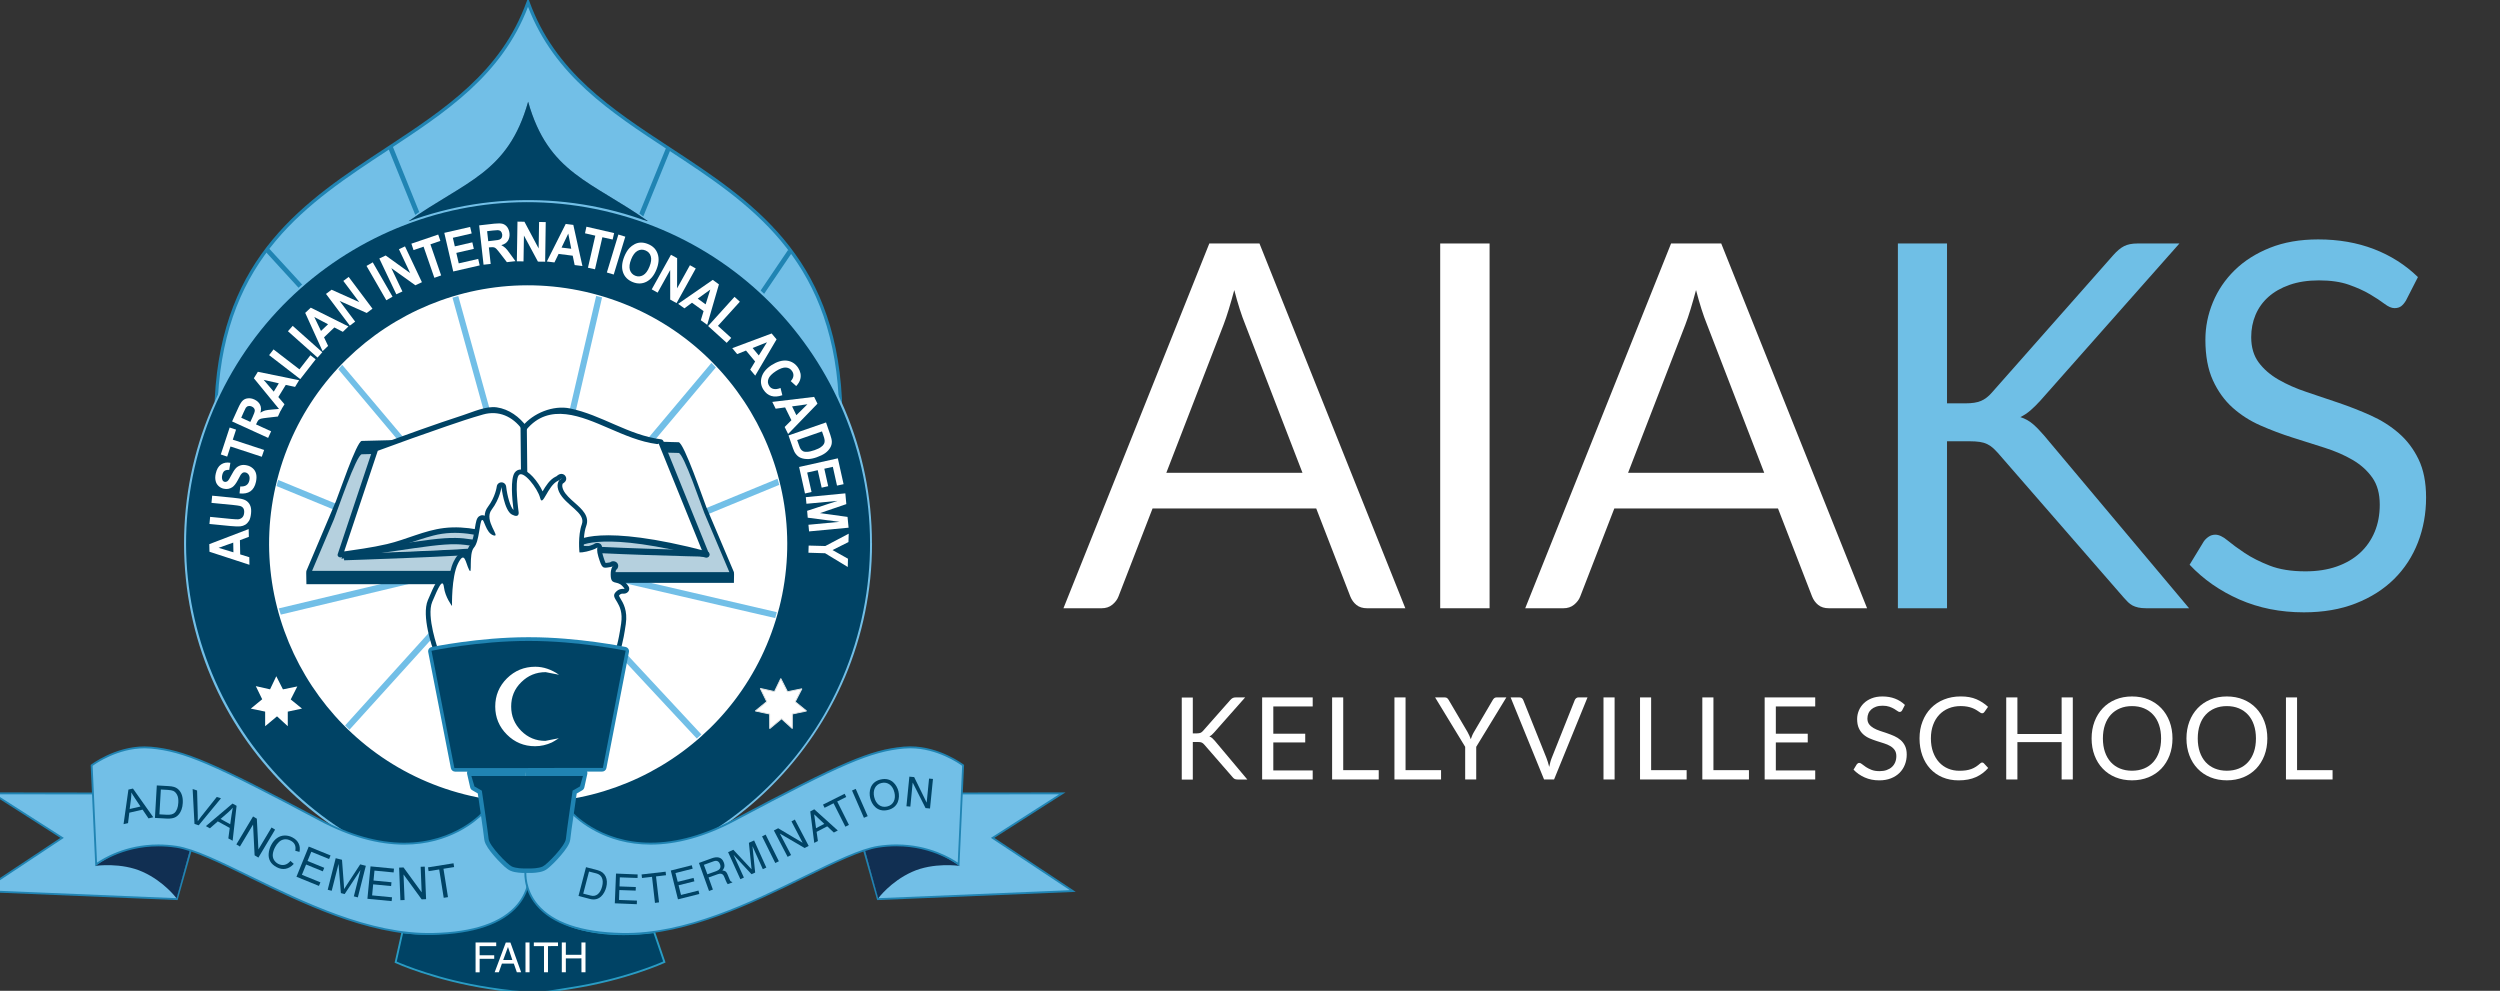 <?xml version="1.0" encoding="UTF-8"?><svg id="Layer_1" xmlns="http://www.w3.org/2000/svg" viewBox="0 0 785.69 311.39"><rect x="0" y="0" width="785.69" height="311.39" fill="#333333" stroke="none"/><defs><style>.cls-1,.cls-2{fill:#fff;}.cls-1,.cls-3,.cls-4,.cls-5{fill-rule:evenodd;}.cls-6{fill:#299cc4;}.cls-7{fill:#b5d0de;}.cls-8{fill:#6fbfe6;}.cls-9{fill:#5d86aa;}.cls-10{fill:#e0e3e4;}.cls-3,.cls-11{fill:#004365;}.cls-12,.cls-5{fill:#72bfe7;}.cls-4{fill:#112f52;}.cls-13{fill:#2084b3;}</style></defs><path class="cls-12" d="M166.03,126.07l98.06-.85C260.07,47.74,185,53.3,165.94.73c-18.98,52.59-94.05,47.1-97.96,124.6l98.05.74Z"/><path class="cls-13" d="M166.03,126.56h0l-98.57-.3.03-.96c2.28-45.01,28.41-62.18,53.69-78.79,18.69-12.28,36.34-23.89,44.31-45.95l.46-1.29.47,1.29c8,22.06,25.67,33.65,44.38,45.91,25.3,16.58,51.46,33.73,53.79,78.72l.03,2.13-.52-1.61-98.06.85ZM68.5,124.84l97.53.73,97.53-.85c-2.48-44.1-28.32-61.04-53.32-77.42-18.5-12.13-35.99-23.59-44.3-45.15-8.28,21.57-25.75,33.05-44.23,45.2-24.97,16.41-50.79,33.38-53.21,77.5Z"/><path class="cls-9" d="M161.62,63.21l42.02,6.3c-17.84-12.64-31.32-15-37.66-37.55-6.32,22.55-19.79,24.93-37.62,37.59l41.99-6.34"/><path class="cls-11" d="M161.62,63.21l42.02,6.3c-17.84-12.64-31.32-15-37.66-37.55-6.32,22.55-19.79,24.93-37.62,37.59l41.99-6.34"/><polygon class="cls-13" points="94.22 90.87 83.29 78.91 84.39 77.91 95.36 89.86 94.22 90.87"/><polygon class="cls-13" points="130.5 67.52 122.11 46.82 123.4 45.95 131.75 66.62 130.5 67.52"/><rect class="cls-13" x="235.56" y="84.99" width="16.33" height="1.49" transform="translate(36.19 239.63) rotate(-55.94)"/><polygon class="cls-13" points="202.17 68.02 200.93 67.09 209.57 45.89 210.84 46.73 202.17 68.02"/><path class="cls-12" d="M165.11,62.89c-59.34.46-107.3,48.63-107.27,107.98.05,59.58,48.47,107.86,108.17,107.83,59.71-.02,108.08-48.37,108.05-107.95h-2.77c0,29.02-11.76,55.33-30.81,74.35-19.05,19.04-45.38,30.82-74.48,30.84-29.09.02-55.41-11.73-74.52-30.74-19.06-19.01-30.86-45.3-30.87-74.32-.04-29.04,11.75-55.34,30.78-74.38,19.07-19.04,45.38-30.82,74.47-30.84,29.1,0,55.44,11.74,74.52,30.75,19.06,19.02,30.87,45.3,30.89,74.34h2.77c-.04-59.32-47.99-107.4-107.29-107.86h-1.67Z"/><path class="cls-11" d="M270.11,197.29c-14.6,57.39-73.07,92.06-130.59,77.42-57.51-14.62-92.31-73.01-77.71-130.4,14.6-57.39,73.06-92.06,130.57-77.42,57.53,14.62,92.32,73.01,77.73,130.4"/><path class="cls-2" d="M244.89,190.99c-11.06,43.48-55.35,69.75-98.93,58.66-43.57-11.08-69.93-55.31-58.87-98.79,11.06-43.48,55.35-69.74,98.92-58.66,43.58,11.08,69.94,55.32,58.89,98.79"/><polygon class="cls-12" points="167.77 185.96 142.2 93.55 144.03 93.05 167.6 177.93 187.37 92.99 189.22 93.47 167.77 185.96"/><polygon class="cls-12" points="163.07 186.06 223.59 114.04 224.97 115.48 169.79 181.15 244.35 150.46 244.91 152.38 163.07 186.06"/><polygon class="cls-12" points="219 232.12 164.83 173.97 244.13 192.39 243.62 194.25 170.7 177.36 220.43 230.82 219 232.12"/><polygon class="cls-12" points="109.83 229.34 108.46 227.99 154.23 177.37 88.25 193.16 87.61 191.2 159.97 173.96 109.83 229.34"/><polygon class="cls-12" points="167.78 186.06 86.89 152.75 87.4 150.82 161.06 181.15 106.32 116.04 107.54 114.65 167.78 186.06"/><path class="cls-11" d="M165.5,273.25s.26,2.55-.37,4.48c-.48,1.52-1.32,4.12-4.64,7.26-6.68,6.32-20.12,9.8-34.03,7.95l-2.12,9.44s11.84,5.49,29.42,8.18c6.06.93,9.18,1.26,13.86,1.26s5.73-.34,11.77-1.28c17.53-2.72,29.39-8.2,29.39-8.2l-3.2-9.39c-13.91,1.86-27.3-.23-33.99-6.55-3.3-3.14-3.99-6.31-4.46-7.83-.62-1.92-.36-4.49-.36-4.49l-1.27-.82Z"/><path class="cls-6" d="M167.63,312.12c-4.91,0-8.12-.37-13.9-1.26-17.42-2.67-29.38-8.15-29.5-8.21l-.22-.1,2.23-9.94.27.04c2.46.33,4.95.49,7.43.49,10.8,0,20.9-3.21,26.35-8.37,3.3-3.12,4.09-5.63,4.57-7.14.59-1.84.35-4.33.35-4.36l-.06-.61,1.94,1.26-.02.18s-.24,2.53.35,4.37c.05.15.09.31.15.48.49,1.66,1.31,4.44,4.24,7.23,4.86,4.59,13.45,7.12,24.2,7.12,3.1,0,6.31-.22,9.55-.65l.24-.03.08.23,3.29,9.64-.24.11c-.12.06-12.1,5.54-29.47,8.23-1.07.17-1.98.31-2.78.44-3.76.61-5.17.84-9.03.84ZM124.69,302.21c1.69.75,13.08,5.6,29.13,8.06,5.75.88,8.95,1.25,13.81,1.25,3.81,0,5.21-.22,8.93-.83.81-.13,1.72-.28,2.79-.45,15.93-2.47,27.29-7.28,29.07-8.07l-3.04-8.9c-3.17.41-6.33.62-9.38.62-10.9,0-19.64-2.59-24.61-7.28-3.04-2.9-3.93-5.88-4.4-7.49-.05-.17-.1-.33-.14-.47-.54-1.68-.44-3.79-.39-4.43l-.63-.4c.04.89.04,2.59-.42,4-.46,1.45-1.31,4.16-4.72,7.39-5.56,5.26-15.81,8.53-26.76,8.53-2.41,0-4.84-.15-7.24-.46"/><polyline class="cls-2" points="166.32 139.47 213.35 140.68 230.66 181.51 183.42 181.51"/><polyline class="cls-2" points="160.64 139.47 113.61 140.68 96.29 181.51 143.53 181.51"/><polyline class="cls-7" points="135.77 141.37 113.61 140.68 97.03 180.91 230.15 181.51 213.88 140.68 204.82 140.68"/><path class="cls-11" d="M166.32,141.15c15.65.4,31.3.8,46.95,1.2,1.58.04,7.36,17.18,8.08,18.88,3.1,7.32,6.2,14.63,9.3,21.95v-3.37h-47.24s-.03,3.37,0,3.37h47.24c-.05,0,.13-3.06,0-3.37-2.89-6.8-5.77-13.61-8.66-20.41-.78-1.86-7.04-20.37-8.73-20.42-15.66-.4-31.31-.81-46.95-1.21,0,0-.06,3.36,0,3.36"/><path class="cls-11" d="M160.64,137.37c-15.65.4-31.3.8-46.95,1.2-1.57.04-7.36,17.18-8.09,18.88-3.1,7.32-6.2,14.64-9.3,21.95-.16.38.06,4.2,0,4.2h47.24s.03-4.2,0-4.2h-47.24v4.2c2.89-6.81,5.77-13.61,8.66-20.41.79-1.86,7.04-20.38,8.74-20.42,15.65-.4,31.3-.8,46.95-1.2.07,0,0-4.2,0-4.2"/><path class="cls-2" d="M111.64,173.97s34.91-.79,43.82-1.83"/><path class="cls-11" d="M108.14,176.08l-.06-1.98c.38-.01,37.75-1.21,46.52-2.23l.23,1.97c-8.85,1.03-45.15,2.19-46.69,2.25Z"/><path class="cls-2" d="M222,173.97s-34.91-.79-43.81-1.83"/><path class="cls-11" d="M221.98,174.96c-1.43-.03-35.06-.81-43.9-1.84l.23-1.97c8.75,1.02,43.37,1.82,43.72,1.83l-.05,1.98Z"/><path class="cls-11" d="M163.67,175.79l-1.33-.48c-.11-.04-11.68-4.2-19.12-4.27-4.36-.04-9.53.71-19.8,2.23-3.98.59-8.71,1.29-14.42,2.09l-1.72.24,12.16-29.38,1.83.76-10.83,26.18c4.94-.7,9.12-1.32,12.69-1.84,10.37-1.53,15.51-2.33,20.11-2.25,6.32.05,15.12,2.8,18.45,3.92v-22.39h1.98v25.2Z"/><path class="cls-2" d="M190.72,169.41c6.17-.06,31.3,4.86,31.3,4.86l-14.32-35.36c-11.23-1.17-24-10.27-31.37-9.94-7.38.33-11.52,5.56-11.52,5.56,0,0-4.83-6.77-11.03-5.57-6.2,1.2-35.7,12.09-35.7,12.09l-11.11,33.32s5.15-.78,13.89-2.33c8.74-1.55,17.1-7.7,29.5-4.7,12.39,3,14.14,4.28,14.14,4.28"/><path class="cls-11" d="M221.79,175.07c.56.11,1.3-.39,1.04-1.03-4.78-11.78-9.55-23.57-14.32-35.36-.16-.39-.4-.56-.81-.62-10.19-1.3-18.67-7.69-28.6-9.71-5.25-1.07-11.51,1.46-14.89,5.58l1.32.17c-2.27-3.09-5.56-5.52-9.41-6.08-3.38-.48-7.45,1.44-10.58,2.45-9,2.92-17.89,6.16-26.77,9.43-1.41.51-1.53.99-2,2.4-1.21,3.62-2.42,7.24-3.63,10.86l-7,20.98c-.22.67.45,1.12,1.03,1.03,4.11-.62,8.2-1.33,12.3-2.05,5.75-1,11.06-3.33,16.69-4.8,7.45-1.94,14.43-.22,21.64,1.81,1.96.55,4.54,1.01,6.25,2.18.89.62,1.73-.84.84-1.45-1.37-.94-3.34-1.35-4.89-1.84-6.68-2.08-13.44-3.92-20.48-3.07-6.19.75-11.85,3.63-17.87,5.04-4.88,1.15-9.97,1.78-14.93,2.53.34.34.69.69,1.03,1.04,1.9-5.68,3.79-11.37,5.69-17.05,1.28-3.83,2.56-7.66,3.84-11.5.4-1.2.8-2.42,1.21-3.62.1-.31.2-.62.3-.92.21-.64-.94.52-.27.28,7.23-2.67,14.48-5.27,21.76-7.77,3.83-1.32,7.67-2.62,11.57-3.72,4.88-1.37,9.26.63,12.22,4.66.29.4.95.63,1.32.17,7.19-8.76,17.49-4.14,25.93-.51,4.84,2.09,9.89,4.31,15.16,4.98.69.08.31-.69.81.55.37.92.75,1.84,1.12,2.76,4.27,10.53,8.53,21.06,12.8,31.58.34-.34.69-.69,1.03-1.04"/><path class="cls-11" d="M222.02,175.26c-.08,0-.17,0-.25-.03-32.7-8.57-39.55-3.61-39.61-3.56-.41.36-1.04.32-1.4-.09-.36-.41-.32-1.04.09-1.4.28-.24,7.18-5.85,41.42,3.13.53.14.85.68.71,1.21-.12.45-.52.74-.96.74Z"/><line class="cls-2" x1="164.56" y1="133.3" x2="164.82" y2="159.9"/><rect class="cls-11" x="163.7" y="133.3" width="1.98" height="26.61" transform="translate(-1.44 1.64) rotate(-.57)"/><path class="cls-11" d="M137.72,205.71c-.61,0-1.18-.38-1.4-.98-.41-1.13-3.94-11.19-1.85-16.12,2.17-5.11,2.93-6.72,4.51-6.72.95,0,1.58.6,1.88,1.8.27-2.57.78-5.32,1.73-7.23.71-1.41,1.55-2.71,2.89-2.71.48,0,.86.15,1.18.39.18-1.24.52-2.28,1.18-3.02.72-.81,1.13-3.37,1.4-5.06.33-2.04.51-3.17,1.28-3.77.26-.2.71-.37,1.05-.37.29,0,.54.06.76.17.04-.95.32-1.91,1-2.79,2.36-3.1,2.79-6.37,2.79-6.41.09-.74.73-1.3,1.48-1.3h0c.75,0,1.38.57,1.47,1.32.33,2.92,1.33,6.49,2.31,7.36-.44-3.48-1.01-9.74.37-11.72.46-.65,1.14-1,1.92-1,2.41,0,5.46,3.88,6.86,6.87.96-1.65,2.26-3.76,4.15-4.64.09-.04.17-.08.25-.12.35-.34.88-.73,1.51-.73.68,0,1.3.47,1.46,1.13.26,1.01-.5,1.61-1.05,1.94-.25.45-.19,1.15.19,1.99.68,1.46,2.15,2.76,3.58,4.02,2.23,1.97,4.76,4.2,3.62,7.28-.79,2.17-.83,5.03-.76,6.72.53-.1,1.24-.28,2.16-.58.76-.24,1.04-.44,1.15-.52.61-.43,1.62-.36,2.1.22.28.34.39.89.3,1.33-.11.57.09,1.45.29,2.09.18.6.59,1.94.86,2.39.27-.01.55-.07.89-.12l.25-.04c.11-.02.19-.03.26-.05.93-.73,2.31-.23,2.52.83.05.25.12,1.02-.67,1.58-.08.2-.19.63-.19,1.41,0,.86.13,1.09.13,1.1-.02-.05.2,0,.36.04.71.16,1.78.4,2.79,1.5.79.88,1.35,1.51.93,2.47-.24.54-.91.92-1.5.92h-.43c-.3-.01-.67.05-1.12.54-.06.17.21.62.41.95.87,1.42,2.32,3.78,1.7,8.06-.93,6.51-1.71,8.24-1.92,8.61-.33.58-1,.85-1.65.7-.11-.03-10.84-2.68-27.13-2.68s-27.77,2.87-27.89,2.9c-.13.03-.25.05-.37.05ZM138.5,186.79c-.45.99-.93,2.12-1.29,2.97-1.21,2.87.4,9.29,1.49,12.7,3.5-.78,13.51-2.68,27.16-2.68s23.26,1.75,26.65,2.47c.28-1.03.73-3,1.23-6.54.46-3.22-.51-4.81-1.29-6.08-.67-1.09-1.68-2.75-.07-4.51.2-.22.41-.42.63-.59-1.55-.41-2.57-1.3-2.57-3.98,0-.22,0-.43.02-.63-.07,0-.13,0-.19,0-2.25,0-2.83-1.89-3.63-4.51-.12-.4-.21-.77-.28-1.09-3.03.98-4.5.75-4.5.75-.63-.13-1.16-.67-1.23-1.3-.03-.23-.6-5.59.83-9.52.39-1.06-.6-2.09-2.8-4.02-1.58-1.39-3.37-2.97-4.31-5.02-.12-.28-.23-.54-.31-.8-.4.59-.76,1.22-1.08,1.77-.87,1.5-1.5,2.59-2.71,2.59-.67,0-1.55-.33-1.93-1.92-.53-2.09-3.01-5.3-4.27-6.15-.33,1.54-.17,5.84.42,10,.04.24.18,1.3-.51,2.12-.77.92-2.07,1.06-3.74.2-1.39-.73-2.33-2.51-2.95-4.4-.42.8-.93,1.63-1.56,2.45-.9,1.18-.14,2.98.8,4.87.59,1.19,1.06,2.13.48,3.06-.44.71-1.22.99-2.31.66-1.22-.38-2.05-1.26-2.64-2.23-.36,2.13-.83,4.36-1.97,5.63-.58.64-.6,3.4-.61,4.57-.02,1.63-.03,3.31-1.69,3.31-1.04,0-1.5-.92-1.67-1.27-.32-.64-.56-1.34-.77-1.96,0-.01,0-.03-.01-.04,0,.02-.02.04-.03.07-1.59,3.2-1.77,10.24-1.71,12.68.02.64-.38,1.23-.99,1.44-.61.22-1.29.02-1.68-.5-.08-.1-1.57-2.06-2.38-4.61Z"/><polyline class="cls-5" points="29.13 249.38 -2.37 249.34 19.52 263.33 -5.67 280.04 55.6 282.58 59.96 267.21"/><path class="cls-13" d="M55.82,282.89l4.47-15.78-.14-.12c-.07-.06-7.14-6.1-14.94-4.61l.11.58c6.92-1.34,13.27,3.52,14.3,4.35l-4.24,14.96-60.11-2.5,24.8-16.45-21.41-13.69,30.48.04v-.6l-32.52-.04,22.36,14.3-25.57,16.96.92.04,61.5,2.55Z"/><path class="cls-4" d="M30.02,272.12s8.12-1.18,14.88,1.91c6.76,3.06,10.59,8.3,10.59,8.3l4.2-15.17s-6.55-2.14-13.85-1.51c-8.04.7-15.44,6.09-15.44,6.09"/><path class="cls-12" d="M28.81,240.54l1.42,31.12s9.79-7.85,25.16-5.55c15.38,2.33,49.46,28.07,80.64,27.39,33.28-.72,30.28-20.2,30.28-20.2,0,0-.44-.14-2.76-.14-3.03,0-4.24-2-8.42-6.63-2.12-2.34-3.04-11.4-3.04-11.4,0,0-17.48,20.71-51.49,2.58-34.03-18.08-42.88-21.8-53.15-22.74-.68-.06-1.35-.09-2.02-.09-9.3,0-16.62,5.67-16.62,5.67"/><path class="cls-13" d="M78.39,275.8c-9.39-4.59-17.5-8.55-23.05-9.39-1.86-.28-3.74-.42-5.58-.42-11.84,0-19.28,5.84-19.35,5.9l-.46.37-1.45-31.7v-.16s.11-.09.11-.09c.07-.06,7.51-5.73,16.81-5.73.65,0,1.33.03,2.04.09,10.46.96,19.42,4.79,53.26,22.77,9.22,4.91,18.07,7.41,26.3,7.41,16.25,0,24.74-9.81,24.82-9.91l.45-.53.07.7c0,.09.94,8.99,2.97,11.24.64.71,1.21,1.35,1.73,1.94,2.86,3.25,4.04,4.59,6.47,4.59,2.3,0,2.81.14,2.86.16l.17.06.03.18c.04.24.85,5.92-3.68,11.32-4.9,5.84-13.95,8.94-26.89,9.22-.41,0-.82.01-1.23.01-19.56,0-39.99-9.99-56.41-18.01ZM163.55,273.46c-2.7,0-4.02-1.5-6.92-4.79-.52-.58-1.08-1.23-1.72-1.93-1.85-2.04-2.79-8.79-3.05-10.93-1.98,2.02-10.4,9.64-24.83,9.64-8.33,0-17.28-2.52-26.58-7.47-33.76-17.94-42.68-21.76-53.03-22.71-.69-.06-1.36-.09-1.99-.09-8.44,0-15.33,4.79-16.32,5.51l1.39,30.41c1.81-1.27,8.88-5.7,19.27-5.7,1.87,0,3.78.15,5.67.43,5.63.85,13.78,4.84,23.22,9.45,16.71,8.16,37.58,18.37,57.37,17.94,12.75-.28,21.64-3.3,26.44-9,3.89-4.62,3.68-9.59,3.58-10.65-.29-.04-.99-.1-2.49-.1Z"/><path class="cls-11" d="M38.83,259.01l1.53-10.86,1.42-.33,6.39,9.03-1.5.35-1.86-2.75-4.17.96-.4,3.28-1.4.32ZM40.76,254.25l3.38-.78-1.68-2.52c-.51-.77-.91-1.4-1.19-1.91.02.67-.01,1.34-.1,2.03l-.42,3.18Z"/><path class="cls-11" d="M48.69,257.06l.59-10.22,3.52.2c.79.04,1.4.13,1.81.25.58.17,1.06.44,1.46.82.51.48.88,1.09,1.11,1.81.23.72.31,1.54.26,2.45-.04.77-.17,1.46-.39,2.05-.22.59-.48,1.07-.78,1.44-.31.38-.64.67-.99.88-.35.21-.77.35-1.25.44-.49.09-1.04.11-1.65.08l-3.69-.21ZM50.11,255.93l2.18.12c.67.04,1.21,0,1.6-.1.39-.1.71-.26.95-.48.34-.3.61-.72.82-1.25.21-.53.34-1.18.38-1.95.06-1.07-.07-1.9-.39-2.49-.32-.6-.72-1.01-1.21-1.23-.35-.16-.94-.26-1.74-.31l-2.15-.12-.45,7.81Z"/><path class="cls-11" d="M61.12,258.94l-.58-10.97,1.4.46.21,7.9c.02.63.01,1.22,0,1.76.32-.48.67-.95,1.04-1.42l4.94-6.21,1.32.43-7,8.48-1.32-.43Z"/><path class="cls-11" d="M64.7,259.63l8.37-7.09,1.28.7-1.24,10.99-1.35-.74.44-3.29-3.75-2.06-2.48,2.18-1.26-.69ZM69.31,257.37l3.04,1.67.43-3c.13-.91.26-1.65.38-2.21-.43.51-.9,1-1.42,1.45l-2.43,2.1Z"/><path class="cls-11" d="M74.28,265.38l5.25-8.79,1.19.71.49,9.66,4.13-6.9,1.12.67-5.25,8.79-1.19-.71-.49-9.67-4.13,6.91-1.11-.67Z"/><path class="cls-11" d="M91.29,270.57l1.04.93c-.77.85-1.62,1.36-2.55,1.54s-1.86,0-2.8-.49c-.97-.52-1.66-1.13-2.06-1.86-.4-.72-.56-1.54-.48-2.46.08-.92.35-1.81.8-2.68.5-.95,1.11-1.67,1.84-2.18.73-.51,1.53-.77,2.38-.79.86-.01,1.69.19,2.48.62.91.48,1.55,1.11,1.92,1.9.38.79.46,1.66.26,2.63l-1.32-.35c.14-.77.09-1.41-.15-1.92-.24-.51-.66-.93-1.27-1.25-.7-.37-1.37-.51-2.01-.42-.64.09-1.21.36-1.7.83-.49.46-.89.99-1.2,1.59-.41.77-.65,1.5-.73,2.19-.08.69.04,1.31.36,1.84.32.53.76.95,1.31,1.24.67.35,1.34.46,2.01.32.67-.14,1.29-.55,1.86-1.22Z"/><path class="cls-11" d="M93.17,275.54l3.86-9.48,6.86,2.79-.46,1.12-5.6-2.28-1.18,2.9,5.25,2.14-.45,1.11-5.25-2.14-1.32,3.23,5.82,2.37-.46,1.12-7.08-2.88Z"/><path class="cls-11" d="M102.99,279.63l2.51-9.92,1.98.5.57,7.62c.05.71.09,1.24.1,1.59.2-.33.52-.82.93-1.46l4.12-6.31,1.77.45-2.51,9.93-1.26-.32,2.1-8.31-4.98,7.58-1.19-.3-.74-9.18-2.14,8.45-1.27-.32Z"/><path class="cls-11" d="M115.47,282.47l.98-10.19,7.37.71-.11,1.2-6.02-.58-.3,3.12,5.64.54-.11,1.2-5.64-.54-.33,3.47,6.26.6-.12,1.2-7.61-.73Z"/><path class="cls-11" d="M125.84,282.9l-.41-10.23,1.39-.05,5.7,7.82-.32-8.03,1.3-.05.41,10.23-1.39.06-5.7-7.83.33,8.04-1.3.05Z"/><path class="cls-11" d="M139.45,282.17l-1.42-8.92-3.33.53-.19-1.19,8.02-1.28.19,1.19-3.35.53,1.42,8.92-1.34.21Z"/><path class="cls-2" d="M142.06,190.5s-.24-9.15,1.87-13.39c2.12-4.22,2.33-.37,3.48,1.93,1.16,2.31-.2-5,1.54-6.94,1.72-1.92,1.73-8.05,2.49-8.65.76-.59,1.16,4.03,3.66,4.81,2.51.76-3.21-4.65-.59-8.07,2.63-3.46,3.09-7.12,3.09-7.12,0,0,.82,7.35,3.29,8.65,2.48,1.28,2.1-.79,2.1-.79,0,0-1.35-9.6,0-11.53,1.34-1.9,5.99,4.04,6.77,7.11.76,3.1,2.35-3.89,5.57-5.39,3.22-1.5-1.54-.77.37,3.47,1.95,4.22,8.51,6.53,7.16,10.17-1.32,3.64-.75,8.84-.75,8.84,0,0,1.13.19,4.01-.77,2.92-.93.78-1.72,1.94,2.14,1.17,3.83,1.36,3.64,3.67,3.26,2.32-.39.19-1.37.2,2.31,0,3.64,1.92,1.72,3.67,3.64,1.72,1.92-.19-.19-2.12,1.93-1.93,2.1,2.71,3.07,1.74,9.79-.97,6.74-1.74,8.07-1.74,8.07,0,0-10.85-2.74-27.62-2.73-16.77,0-28.14,2.95-28.14,2.95,0,0-3.8-10.5-1.88-15.04,1.94-4.57,3.3-7.65,3.69-4.57.38,3.08,2.54,5.89,2.54,5.89"/><polygon class="cls-1" points="245.62 225.87 249.01 228.97 249.02 224.39 253.46 223.45 249.93 220.56 252 216.47 247.49 217.38 245.38 213.25 243.4 217.37 238.95 216.37 240.98 220.51 237.39 223.46 241.89 224.4 241.89 228.97 245.62 225.87"/><polygon class="cls-10" points="245.62 225.87 245.52 226 248.91 229.07 249.15 228.97 249.15 224.39 249.02 224.39 249.03 224.54 253.5 223.59 253.56 223.32 250.02 220.45 249.93 220.56 250.04 220.63 252.15 216.54 251.99 216.32 247.45 217.24 247.49 217.38 247.62 217.32 245.52 213.18 245.25 213.19 243.27 217.28 243.4 217.37 243.45 217.21 239 216.21 238.82 216.44 240.84 220.57 240.98 220.51 240.89 220.38 237.28 223.33 237.37 223.6 241.86 224.54 241.89 224.4 241.73 224.4 241.75 228.97 242 229.1 245.72 226 245.62 225.87 245.52 226 245.62 225.87 245.53 225.76 241.81 228.85 241.89 228.97 242.04 228.97 242.04 224.4 241.92 224.25 237.43 223.3 237.39 223.46 237.49 223.58 241.07 220.63 241.11 220.44 239.09 216.3 238.95 216.37 238.92 216.52 243.38 217.5 243.55 217.42 245.52 213.32 245.38 213.25 245.25 213.32 247.35 217.47 247.51 217.54 252.03 216.61 252 216.47 251.87 216.4 249.79 220.49 249.83 220.68 253.37 223.56 253.46 223.45 253.44 223.3 248.97 224.25 248.85 224.4 248.85 228.97 249.01 228.97 249.11 228.85 245.73 225.76 245.53 225.76 245.62 225.87"/><path class="cls-13" d="M166.15,242.51l23.08-.02c.67,0,1.23-.46,1.35-1.1l7.08-36.47c.14-.74-.34-1.45-1.07-1.6-.05,0-14.79-3.07-30.22-3.06h-.51c-15.42.01-30.17,3.08-30.21,3.09-.74.15-1.22.86-1.07,1.6l7.12,36.45c.12.65.68,1.1,1.33,1.11h23.11v-2.75l-23.11.02v1.36l1.36-.25-7.13-36.46-1.34.26.27,1.35s.89-.18,2.51-.49c4.78-.84,15.86-2.56,27.16-2.56h.51c7.54,0,14.97.76,20.51,1.5,2.77.38,5.07.77,6.66,1.04,1.61.28,2.49.47,2.49.47l.28-1.33-1.34-.27-7.07,36.47,1.33.26v-1.36s-23.08,0-23.08,0v2.74"/><polygon class="cls-2" points="150.74 305.58 149.46 305.58 149.46 296.2 155.95 296.2 155.95 297.34 150.73 297.34 150.74 300.21 155.32 300.21 155.32 301.33 150.74 301.33 150.74 305.58"/><path class="cls-2" d="M158.14,301.71l1.5-4.09h.01l1.37,4.09h-2.89ZM161.48,302.83l.95,2.73h1.36s-3.38-9.35-3.38-9.35h-1.45l-3.5,9.35h1.31l.97-2.72h3.75Z"/><polyline class="cls-5" points="302.36 249.38 333.86 249.34 311.98 263.33 337.16 280.04 275.89 282.58 271.53 267.21"/><path class="cls-13" d="M275.67,282.89l-4.47-15.78.14-.12c.07-.06,7.14-6.1,14.94-4.61l-.11.58c-6.92-1.34-13.27,3.52-14.3,4.35l4.24,14.96,60.11-2.5-24.8-16.45,21.41-13.69-30.48.04v-.6l32.52-.04-22.36,14.3,25.57,16.96-.92.04-61.5,2.55Z"/><path class="cls-4" d="M301.47,272.12s-8.12-1.18-14.88,1.91c-6.76,3.06-10.59,8.3-10.59,8.3l-4.2-15.17s6.55-2.14,13.85-1.51c8.04.7,15.44,6.09,15.44,6.09"/><path class="cls-12" d="M302.68,240.54l-1.42,31.12s-9.79-7.85-25.16-5.55c-15.38,2.33-49.46,28.07-80.64,27.39-33.28-.72-30.28-20.2-30.28-20.2,0,0,.44-.14,2.76-.14,3.03,0,4.24-2,8.42-6.63,2.12-2.34,3.04-11.4,3.04-11.4,0,0,17.48,20.71,51.49,2.58,34.03-18.08,42.88-21.8,53.15-22.74.68-.06,1.35-.09,2.02-.09,9.3,0,16.62,5.67,16.62,5.67"/><path class="cls-13" d="M196.68,293.81c-.41,0-.82,0-1.23-.01-12.94-.28-21.99-3.38-26.89-9.22-4.53-5.4-3.72-11.08-3.68-11.32l.03-.18.17-.06c.05-.02.55-.16,2.86-.16,2.43,0,3.61-1.34,6.47-4.59.52-.59,1.09-1.23,1.73-1.94,2.03-2.24,2.96-11.14,2.97-11.24l.07-.7.45.53c.09.1,8.57,9.91,24.82,9.91,8.24,0,17.09-2.49,26.3-7.41,33.85-17.99,42.81-21.82,53.26-22.77.71-.06,1.39-.09,2.04-.09,9.3,0,16.73,5.67,16.81,5.73l.12.09v.16s-1.46,31.7-1.46,31.7l-.46-.37c-.07-.06-7.51-5.9-19.35-5.9-1.84,0-3.72.14-5.58.42-5.54.84-13.65,4.8-23.05,9.39-16.42,8.02-36.86,18.01-56.41,18.01ZM165.45,273.56c-.1,1.06-.3,6.03,3.58,10.65,4.79,5.69,13.68,8.72,26.43,9,19.79.44,40.66-9.77,57.37-17.94,9.44-4.61,17.59-8.59,23.22-9.45,1.89-.28,3.8-.43,5.67-.43,10.39,0,17.46,4.43,19.27,5.7l1.39-30.41c-.99-.73-7.88-5.51-16.32-5.51-.63,0-1.3.03-1.99.09-10.35.95-19.28,4.77-53.03,22.71-9.3,4.96-18.25,7.47-26.58,7.47-14.42,0-22.85-7.62-24.83-9.64-.26,2.14-1.2,8.89-3.05,10.93-.64.71-1.2,1.35-1.72,1.93-2.9,3.29-4.22,4.79-6.92,4.79-1.51,0-2.2.06-2.49.1Z"/><polygon class="cls-2" points="166.43 305.56 165.15 305.56 165.15 296.19 166.42 296.2 166.43 305.56"/><polygon class="cls-2" points="167.77 296.2 175.37 296.19 175.37 297.33 172.22 297.34 172.22 305.56 170.97 305.56 170.96 297.34 167.77 297.34 167.77 296.2"/><polygon class="cls-2" points="182.73 296.19 184.01 296.19 184.01 305.55 182.74 305.55 182.73 301.19 177.83 301.2 177.83 305.56 176.56 305.55 176.56 296.19 177.83 296.2 177.83 300.08 182.73 300.06 182.73 296.19"/><path class="cls-13" d="M165.3,242.93v-1.39l-17.16.02c-.42,0-.8.19-1.08.54-.25.31-.34.75-.25,1.16l.96,4.22c.09.39.32.7.66.88l2.31,1.34.69-1.19-1.37.2s.48,3.26.99,6.8c.52,3.54,1.05,7.36,1.14,8.32l1.38-.12-1.38.11c.06.54.23.99.45,1.44.77,1.57,2.27,3.37,3.77,4.97.74.8,1.5,1.52,2.14,2.12.7.58,1.16.98,1.81,1.28.91.4,1.86.54,2.63.62.77.09,1.33.09,1.37.09h2.71s.6,0,1.38-.09c.77-.08,1.72-.23,2.64-.63l-.56-1.25.53,1.25c.4-.16.67-.36,1.01-.62,1.13-.89,2.77-2.48,4.2-4.19.72-.84,1.4-1.71,1.91-2.5.51-.83.92-1.54,1.04-2.47.08-.96.62-4.8,1.14-8.32.49-3.53.96-6.79.98-6.8l-1.38-.2.71,1.2,2.31-1.35c.33-.18.57-.52.66-.89l.93-4.22c.09-.43,0-.85-.26-1.19-.27-.31-.66-.51-1.09-.51h-17.13s-.78.01-.78.01v2.79h.77s17.14-.02,17.14-.02v-1.38s-1.35-.3-1.35-.3l-.95,4.23,1.35.3-.69-1.2-2.32,1.35c-.36.2-.61.57-.67.97,0,.01-.5,3.28-.99,6.83-.52,3.55-1.05,7.29-1.15,8.44l-.17.5c-.49,1.01-1.92,2.8-3.29,4.28-.7.74-1.41,1.44-1.98,1.93-.28.26-.55.46-.75.62l-.26.16-.04.03-.02.02.06.14-.04-.15-.02.02.06.14-.04-.15-.02.02c-.41.21-1.2.35-1.82.4-.3.04-.58.05-.79.07h-3.29c-.58,0-1.94-.16-2.61-.47l-.07.13.06-.13h0l-.06.13.06-.13c-.08-.02-.72-.51-1.4-1.14-1.05-.97-2.36-2.35-3.4-3.64-.52-.65-.96-1.28-1.26-1.8l-.34-.63-.09-.29c-.11-1.15-.64-4.91-1.14-8.45-.52-3.53-1-6.81-1-6.81-.04-.41-.32-.79-.68-.99l-2.3-1.33-.71,1.19,1.35-.3-.98-4.23-1.35.32v1.38h17.16v-1.39"/><path class="cls-3" d="M166.15,241.36l23.32-.02,7.15-36.84s-14.82-3.07-30.25-3.07h-.5c-15.41,0-30.26,3.1-30.26,3.1l7.19,36.85h23.35"/><path class="cls-3" d="M165.3,243.88h-17.16s.97,3.28.97,3.28l2.32,1.33s1.93,13.09,2.14,15.2c.18,2.12,5.97,8.06,7.32,8.65,1.36.59,3.47.59,3.47.59h2.71s2.12,0,3.46-.59c1.34-.59,7.12-6.54,7.31-8.67.18-2.11,2.12-15.19,2.12-15.19l2.31-1.33.93-3.28h-17.13s-.77.01-.77.01Z"/><path class="cls-11" d="M185.12,273.91l2.29.58c1.66.43,2.41,1.87,1.82,4.13-.6,2.29-1.96,3.27-3.54,2.84l-2.39-.61,1.82-6.95ZM181.82,281.57l3.62.96c2.98.77,4.53-1.62,5.08-3.65.69-2.59-.29-4.77-2.66-5.39l-3.69-.96-2.36,9.04Z"/><polygon class="cls-11" points="200.13 284.17 193.22 283.89 193.6 274.54 200.4 274.82 200.36 275.93 194.79 275.73 194.7 278.58 199.82 278.77 199.78 279.9 194.64 279.72 194.54 282.83 200.18 283.04 200.13 284.17"/><polygon class="cls-11" points="201.63 274.82 209.19 273.95 209.31 275.06 206.17 275.44 207.12 283.59 205.84 283.76 204.91 275.57 201.76 275.93 201.63 274.82"/><polygon class="cls-11" points="219.78 280.96 213.07 282.64 210.81 273.59 217.41 271.93 217.69 273.01 212.28 274.37 212.99 277.14 217.97 275.9 218.23 276.98 213.26 278.22 214.02 281.26 219.52 279.88 219.78 280.96"/><path class="cls-11" d="M221.22,271.79l2.99-1.08c.56-.22,1.59-.45,2.08.9.48,1.29-.37,1.85-1.22,2.18l-2.76.98-1.1-2.98ZM222.68,275.77l2.87-1.02c1.42-.53,1.87.28,2.14,1,.13.31.63,1.65,1,2.12l1.46-.53-.05-.17c-.44-.1-.58-.26-.78-.75l-.64-1.54c-.49-1.21-1.05-1.26-1.66-1.29.45-.52.94-1.24.46-2.53-.67-1.87-2.29-1.86-3.76-1.33l-4.06,1.47,3.17,8.81,1.21-.44-1.36-3.79Z"/><path class="cls-11" d="M239.73,273.15l-2.27-5.04c-.12-.26-.58-1.35-.95-2.13h-.02s.84,8.24.84,8.24l-1.15.52-5.62-6.06h-.01c.36.79.86,1.85.96,2.11l2.28,5.01-1.11.51-3.86-8.5,1.65-.75,5.7,6.11h.03s-.84-8.3-.84-8.3l1.64-.74,3.84,8.53-1.1.5Z"/><polygon class="cls-11" points="244.78 270.67 243.65 271.23 239.5 262.85 240.62 262.29 244.78 270.67"/><polygon class="cls-11" points="248.74 258.14 249.8 257.57 254.15 265.85 252.88 266.51 245.16 262.01 245.12 262.04 248.62 268.72 247.53 269.29 243.21 261 244.56 260.3 252.19 264.84 252.22 264.82 248.74 258.14"/><path class="cls-11" d="M256.64,261.43l.41,2.89-1.15.58-1.25-9.89,1.26-.67,7.39,6.67-1.24.64-2.08-1.95-3.33,1.73ZM259.04,258.91l-3.16-2.98v.02l.58,4.33,2.59-1.36Z"/><polygon class="cls-11" points="258.65 252.87 265.45 249.46 265.95 250.47 263.12 251.89 266.8 259.25 265.68 259.81 261.97 252.45 259.15 253.87 258.65 252.87"/><polygon class="cls-11" points="272.7 256.5 271.51 257.02 267.77 248.44 268.93 247.92 272.7 256.5"/><path class="cls-11" d="M281.09,249.02c.52,2.15-.3,3.99-2.3,4.45-1.98.47-3.54-.81-4.05-2.97-.5-2.13.31-3.98,2.31-4.43,1.96-.47,3.55.82,4.03,2.95M282.37,248.72c-.48-1.97-2.18-4.54-5.59-3.75-3.38.79-3.78,3.86-3.3,5.84.46,1.97,2.15,4.55,5.56,3.75,3.4-.8,3.78-3.88,3.32-5.85"/><polygon class="cls-11" points="291.98 244.69 293.21 244.8 292.28 254.1 290.88 253.96 286.86 245.99 286.83 245.99 286.1 253.5 284.87 253.39 285.79 244.08 287.3 244.22 291.21 252.21 291.24 252.2 291.98 244.69"/><path class="cls-1" d="M175.69,231.97c-1.11.72-1.88,1.19-2.24,1.36-1.65.76-3.41,1.19-5.3,1.19-3.46,0-6.42-1.23-8.84-3.66-2.44-2.43-3.67-5.37-3.67-8.82s1.22-6.39,3.66-8.83c2.48-2.45,5.44-3.67,8.95-3.67,2.56.01,5.03.85,7.44,2.52l-4.2-.82c-3,0-5.56,1.06-7.67,3.16-2.16,2.1-3.17,4.66-3.17,7.64s1.04,5.51,3.14,7.64c2.11,2.12,4.63,3.16,7.6,3.16l4.3-.84Z"/><path class="cls-2" d="M78.15,166.26l.06,2.45-2.81,1.06.09,4.46,2.86.89.04,2.38-12.56-4.1-.05-2.39,12.38-4.74ZM73.3,170.53l-4.6,1.64,4.66,1.41-.06-3.05Z"/><path class="cls-2" d="M65.82,164.68l.22-2.24,6.71.66c1.07.09,1.76.13,2.09.11.52-.05.95-.25,1.29-.58.35-.33.55-.83.6-1.44.06-.63-.03-1.14-.28-1.49-.25-.37-.61-.57-1.03-.69-.41-.1-1.12-.2-2.09-.3l-6.87-.67.22-2.26,6.53.64c1.49.15,2.54.3,3.14.49.6.18,1.12.45,1.5.83.38.36.69.83.88,1.4.2.58.25,1.3.17,2.19-.11,1.07-.33,1.85-.65,2.38-.33.52-.72.92-1.19,1.21-.46.27-.95.43-1.44.48-.73.09-1.79.05-3.17-.08l-6.62-.65Z"/><path class="cls-2" d="M75.28,155.08l.23-2.2c.83.05,1.5-.09,1.94-.41.46-.31.77-.81.92-1.48.15-.71.08-1.29-.17-1.72-.26-.43-.61-.7-1.05-.79-.3-.07-.56-.05-.79.05-.23.13-.47.35-.72.69-.13.24-.45.78-.89,1.66-.6,1.12-1.17,1.86-1.75,2.24-.8.52-1.7.69-2.66.47-.64-.12-1.18-.41-1.64-.83-.48-.45-.8-.99-.94-1.66-.16-.65-.15-1.39.04-2.24.3-1.38.85-2.34,1.68-2.89.81-.55,1.79-.73,2.92-.52l-.37,2.23c-.65-.04-1.15.08-1.49.31-.34.27-.57.71-.71,1.34-.14.63-.09,1.17.11,1.59.13.27.36.45.68.51.29.06.55,0,.81-.17.33-.22.74-.84,1.24-1.86.53-1,.99-1.74,1.4-2.19.4-.45.92-.77,1.51-.95.58-.19,1.26-.19,2.03-.01.7.15,1.32.47,1.86.95.54.48.87,1.07,1.03,1.76.17.71.14,1.53-.06,2.49-.3,1.38-.89,2.37-1.76,2.97-.86.59-2.01.8-3.4.65"/><polygon class="cls-2" points="82.27 143.55 72.44 140.32 71.4 143.5 69.39 142.83 72.18 134.36 74.19 135.02 73.16 138.18 83.01 141.41 82.27 143.55"/><path class="cls-2" d="M84.29,137.63l-11.35-5.18,1.97-4.34c.5-1.09.96-1.85,1.4-2.24.43-.4.97-.63,1.63-.69.65-.07,1.32.06,1.98.36.85.4,1.46.94,1.8,1.64.37.71.4,1.55.13,2.51.5-.33.99-.53,1.45-.68.48-.12,1.27-.24,2.38-.32l2.79-.24-1.13,2.45-3.15.36c-1.13.12-1.85.24-2.18.32-.3.1-.56.24-.75.41-.19.19-.38.51-.6.98l-.19.42,4.74,2.16-.94,2.07ZM78.68,132.58l.7-1.52c.45-1,.68-1.63.7-1.91.03-.3-.06-.58-.22-.81-.16-.24-.42-.45-.75-.59-.39-.17-.73-.21-1.05-.13-.32.06-.59.25-.81.54-.09.17-.33.68-.72,1.5l-.72,1.62,2.87,1.32Z"/><path class="cls-2" d="M94.01,119.49l-1.28,2.1-2.92-.62-2.34,3.81,1.94,2.27-1.26,2.05-8.37-10.23,1.26-2.03,12.99,2.66ZM87.62,120.47l-4.76-1.09,3.17,3.71,1.59-2.61Z"/><polygon class="cls-2" points="94.37 119.15 84.58 111.61 85.96 109.81 94.1 116.08 97.56 111.64 99.21 112.93 94.37 119.15"/><polygon class="cls-2" points="99.79 112.38 90.49 104.1 91.99 102.41 101.3 110.7 99.79 112.38"/><path class="cls-2" d="M109.52,102.59l-1.77,1.7-2.67-1.38-3.24,3.1,1.27,2.7-1.73,1.66-5.46-12.04,1.75-1.64,11.85,5.91ZM103.1,101.91l-4.32-2.28,2.1,4.38,2.22-2.1Z"/><polygon class="cls-2" points="109.94 102.34 102.45 92.37 104.21 91.05 112.9 94.95 107.9 88.29 109.58 87.03 117.06 97.01 115.25 98.36 106.74 94.58 111.62 101.08 109.94 102.34"/><rect class="cls-2" x="118.15" y="82.19" width="2.26" height="12.46" transform="translate(-28.22 71.37) rotate(-29.96)"/><polygon class="cls-2" points="124.55 92.49 119.21 81.24 121.21 80.29 128.92 85.84 125.37 78.32 127.28 77.43 132.6 88.69 130.54 89.66 122.98 84.26 126.47 91.6 124.55 92.49"/><polygon class="cls-2" points="136.51 87.31 133.12 77.52 129.96 78.6 129.29 76.58 137.72 73.71 138.4 75.7 135.27 76.79 138.64 86.56 136.51 87.31"/><polygon class="cls-2" points="142.44 85.32 139.63 73.18 147.75 71.32 148.24 73.37 142.32 74.73 142.94 77.43 148.44 76.16 148.91 78.21 143.41 79.48 144.17 82.77 150.29 81.37 150.75 83.41 142.44 85.32"/><path class="cls-2" d="M151.97,83.2l-1.38-12.37,4.76-.54c1.19-.12,2.06-.11,2.62.05.57.17,1.05.51,1.45,1.04.37.53.61,1.17.7,1.9.1.93-.07,1.72-.49,2.38-.42.66-1.12,1.13-2.08,1.38.51.27.96.58,1.32.92.35.33.86.96,1.49,1.87l1.64,2.25-2.7.31-1.93-2.51c-.68-.89-1.16-1.46-1.39-1.69-.24-.25-.48-.38-.73-.45-.25-.06-.64-.08-1.15-.02l-.46.05.57,5.18-2.25.24ZM153.44,75.8l1.67-.19c1.08-.1,1.75-.23,2.01-.38.26-.12.45-.3.58-.59.13-.25.15-.57.13-.95-.06-.43-.2-.74-.43-.98-.21-.22-.53-.35-.9-.38-.18,0-.74.04-1.65.12l-1.76.21.35,3.14Z"/><polygon class="cls-2" points="162.43 82.12 162.63 69.65 164.82 69.69 169.28 78.08 169.42 69.76 171.51 69.8 171.33 82.25 169.06 82.22 164.66 74.03 164.53 82.15 162.43 82.12"/><path class="cls-2" d="M183.03,83.61l-2.43-.31-.61-2.94-4.44-.56-1.3,2.68-2.39-.3,5.93-11.8,2.39.3,2.86,12.92ZM179.53,78.18l-.94-4.77-2.11,4.4,3.04.37Z"/><polygon class="cls-2" points="184.78 84.14 187.09 74.06 183.85 73.32 184.3 71.25 193.01 73.25 192.54 75.28 189.31 74.56 186.99 84.63 184.78 84.14"/><polygon class="cls-2" points="190.72 85.64 194.34 73.71 196.52 74.38 192.88 86.28 190.72 85.64"/><path class="cls-2" d="M196.16,80.72c.47-1.17,1.04-2.11,1.66-2.77.49-.49,1.02-.9,1.61-1.2.61-.32,1.19-.47,1.78-.51.78-.04,1.59.1,2.43.45,1.53.6,2.55,1.63,3.04,3.06.5,1.41.39,3.08-.37,4.95-.75,1.88-1.8,3.14-3.14,3.84-1.34.68-2.77.73-4.3.12-1.55-.63-2.56-1.64-3.06-3.06-.5-1.42-.37-3.04.36-4.89M198.36,81.51c-.53,1.31-.66,2.41-.4,3.32.29.88.85,1.49,1.67,1.82.85.35,1.67.28,2.48-.16.8-.45,1.47-1.35,2.01-2.7.54-1.32.66-2.42.4-3.27-.25-.88-.82-1.46-1.68-1.82-.88-.36-1.7-.3-2.49.14-.81.45-1.47,1.35-2,2.67"/><polygon class="cls-2" points="204.82 90.94 210.87 80.07 212.81 81.14 212.79 90.63 216.83 83.35 218.66 84.37 212.63 95.26 210.63 94.16 210.62 84.87 206.68 91.97 204.82 90.94"/><path class="cls-2" d="M222.25,102.08l-2-1.44.87-2.87-3.64-2.63-2.39,1.76-1.97-1.41,10.88-7.53,1.94,1.41-3.68,12.71ZM221.76,95.65l1.47-4.64-3.95,2.84,2.48,1.8Z"/><polygon class="cls-2" points="222.54 102.46 230.84 93.29 232.52 94.82 225.63 102.41 229.81 106.2 228.38 107.75 222.54 102.46"/><path class="cls-2" d="M237.36,118.07l-1.59-1.9,1.55-2.56-2.87-3.44-2.78,1.11-1.54-1.86,12.38-4.62,1.55,1.85-6.72,11.42ZM238.47,111.71l2.57-4.14-4.51,1.8,1.95,2.34Z"/><path class="cls-2" d="M245.31,121.95l.56,2.26c-1.34.46-2.49.53-3.47.23-.99-.3-1.8-.95-2.45-1.95-.82-1.24-1-2.58-.58-4s1.45-2.66,3.1-3.74c1.76-1.12,3.36-1.58,4.84-1.41,1.49.21,2.66.94,3.54,2.27.73,1.14.97,2.32.67,3.52-.16.71-.6,1.46-1.29,2.2l-1.72-1.55c.45-.47.73-.97.82-1.53.09-.55-.04-1.09-.37-1.58-.45-.71-1.1-1.09-1.93-1.16-.84-.07-1.87.3-3.13,1.09-1.32.86-2.13,1.69-2.4,2.48-.29.78-.21,1.52.25,2.2.33.52.78.83,1.37.95.6.14,1.32.04,2.2-.3"/><path class="cls-2" d="M247.68,136.39l-1.08-2.2,2.12-2.13-1.98-4.02-2.97.41-1.06-2.14,13.15-1.58,1.05,2.14-9.22,9.52ZM250.28,130.49l3.47-3.44-4.82.67,1.35,2.77Z"/><path class="cls-2" d="M259.6,132.76l1.35,3.91c.3.89.46,1.57.47,2.11.02.67-.14,1.33-.53,1.96-.36.62-.89,1.18-1.56,1.67-.67.48-1.56.91-2.66,1.3-.99.35-1.84.52-2.62.56-.96.02-1.78-.11-2.49-.42-.53-.23-1.02-.61-1.45-1.18-.34-.41-.65-1.01-.91-1.8l-1.39-4.02,11.79-4.09ZM258.33,135.58l-7.8,2.72.56,1.59c.19.59.39,1.01.54,1.24.23.32.48.55.8.7.31.15.76.21,1.35.16.55-.02,1.32-.22,2.22-.52.91-.32,1.58-.64,2.01-.97.45-.31.76-.65.95-1,.18-.35.25-.74.2-1.18-.02-.34-.19-.93-.5-1.79l-.34-.97Z"/><polygon class="cls-2" points="251.14 146.76 263.31 144.04 265.12 152.17 263.05 152.61 261.74 146.71 259.06 147.31 260.28 152.8 258.23 153.26 256.99 147.77 253.68 148.51 255.05 154.62 252.99 155.09 251.14 146.76"/><polygon class="cls-2" points="253.25 156.24 265.67 155.05 265.98 158.43 257.7 161.26 266.36 162.45 266.69 165.84 254.27 167.01 254.07 164.92 263.85 164 253.85 162.7 253.66 160.54 263.22 157.41 253.44 158.32 253.25 156.24"/><polygon class="cls-2" points="254.14 171.46 259.38 171.6 266.73 167.72 266.65 170.36 261.64 172.87 266.5 175.59 266.43 178.19 259.31 173.87 254.07 173.71 254.14 171.46"/><polygon class="cls-1" points="87.06 225.13 90.44 228.23 90.44 223.65 94.91 222.69 91.37 219.82 93.44 215.73 88.92 216.65 86.83 212.52 84.87 216.64 80.39 215.63 82.4 219.76 78.82 222.7 83.33 223.64 83.33 228.23 87.06 225.13"/><path class="cls-2" d="M441.66,191.16h-12c-1.39,0-2.51-.35-3.36-1.04-.85-.69-1.49-1.57-1.92-2.64l-10.72-27.68h-51.44l-10.72,27.68c-.37.96-1.01,1.81-1.92,2.56-.91.75-2.03,1.12-3.36,1.12h-12l45.84-114.64h15.76l45.84,114.64ZM366.54,148.6h42.8l-18-46.64c-1.17-2.88-2.32-6.48-3.44-10.8-.59,2.19-1.16,4.2-1.72,6.04-.56,1.84-1.11,3.45-1.64,4.84l-18,46.56Z"/><path class="cls-2" d="M468.14,191.16h-15.52v-114.64h15.52v114.64Z"/><path class="cls-2" d="M586.78,191.16h-12c-1.39,0-2.51-.35-3.36-1.04-.85-.69-1.49-1.57-1.92-2.64l-10.72-27.68h-51.44l-10.72,27.68c-.37.96-1.01,1.81-1.92,2.56-.91.75-2.03,1.12-3.36,1.12h-12l45.84-114.64h15.76l45.84,114.64ZM511.66,148.6h42.8l-18-46.64c-1.17-2.88-2.32-6.48-3.44-10.8-.59,2.19-1.16,4.2-1.72,6.04-.56,1.84-1.11,3.45-1.64,4.84l-18,46.56Z"/><path class="cls-8" d="M611.9,126.76h5.84c2.03,0,3.64-.25,4.84-.76,1.2-.51,2.33-1.37,3.4-2.6l38.16-43.2c1.17-1.33,2.3-2.28,3.4-2.84,1.09-.56,2.49-.84,4.2-.84h13.2l-43.68,49.36c-1.12,1.23-2.17,2.27-3.16,3.12-.99.85-2.04,1.55-3.16,2.08,1.49.48,2.8,1.2,3.92,2.16,1.12.96,2.29,2.16,3.52,3.6l45.6,54.32h-13.44c-1.01,0-1.87-.08-2.56-.24-.69-.16-1.29-.37-1.8-.64-.51-.27-.97-.61-1.4-1.04-.43-.43-.85-.88-1.28-1.36l-39.6-45.52c-.59-.64-1.13-1.19-1.64-1.64-.51-.45-1.09-.84-1.76-1.16-.67-.32-1.44-.55-2.32-.68-.88-.13-1.96-.2-3.24-.2h-7.04v52.48h-15.44v-114.64h15.44v50.24Z"/><path class="cls-8" d="M756.14,94.44c-.48.8-.99,1.4-1.52,1.8-.54.4-1.23.6-2.08.6-.91,0-1.96-.45-3.16-1.36-1.2-.91-2.72-1.91-4.56-3-1.84-1.09-4.05-2.09-6.64-3-2.59-.91-5.72-1.36-9.4-1.36-3.47,0-6.54.47-9.2,1.4-2.67.93-4.89,2.2-6.68,3.8-1.79,1.6-3.13,3.48-4.04,5.64-.91,2.16-1.36,4.49-1.36,7,0,3.2.79,5.85,2.36,7.96,1.57,2.11,3.65,3.91,6.24,5.4,2.59,1.49,5.52,2.79,8.8,3.88,3.28,1.09,6.64,2.23,10.08,3.4,3.44,1.17,6.8,2.49,10.08,3.96,3.28,1.47,6.21,3.32,8.8,5.56,2.59,2.24,4.67,4.99,6.24,8.24,1.57,3.25,2.36,7.25,2.36,12,0,5.01-.85,9.72-2.56,14.12-1.71,4.4-4.2,8.23-7.48,11.48-3.28,3.25-7.31,5.81-12.08,7.68-4.77,1.87-10.2,2.8-16.28,2.8-7.41,0-14.17-1.35-20.28-4.04-6.11-2.69-11.32-6.33-15.64-10.92l4.48-7.36c.43-.59.95-1.08,1.56-1.48.61-.4,1.29-.6,2.04-.6,1.12,0,2.4.6,3.84,1.8,1.44,1.2,3.24,2.52,5.4,3.96,2.16,1.44,4.77,2.76,7.84,3.96,3.07,1.2,6.81,1.8,11.24,1.8,3.68,0,6.96-.51,9.84-1.52,2.88-1.01,5.32-2.44,7.32-4.28,2-1.84,3.53-4.04,4.6-6.6,1.07-2.56,1.6-5.41,1.6-8.56,0-3.47-.79-6.31-2.36-8.52-1.57-2.21-3.64-4.07-6.2-5.56-2.56-1.49-5.48-2.76-8.76-3.8-3.28-1.04-6.64-2.11-10.08-3.2-3.44-1.09-6.8-2.36-10.08-3.8-3.28-1.44-6.2-3.31-8.76-5.6-2.56-2.29-4.63-5.16-6.2-8.6-1.57-3.44-2.36-7.69-2.36-12.76,0-4.05.79-7.97,2.36-11.76,1.57-3.79,3.85-7.15,6.84-10.08,2.99-2.93,6.68-5.28,11.08-7.04,4.4-1.76,9.45-2.64,15.16-2.64,6.4,0,12.24,1.01,17.52,3.04,5.28,2.03,9.89,4.96,13.84,8.8l-3.76,7.36Z"/><path class="cls-2" d="M374.89,230.48h1.31c.46,0,.82-.06,1.09-.17.27-.11.52-.31.76-.58l8.59-9.72c.26-.3.52-.51.77-.64.25-.13.56-.19.94-.19h2.97l-9.83,11.11c-.25.28-.49.51-.71.7-.22.19-.46.35-.71.47.33.11.63.27.88.49s.52.49.79.81l10.26,12.22h-3.02c-.23,0-.42-.02-.58-.05-.16-.04-.29-.08-.41-.14-.11-.06-.22-.14-.32-.23-.1-.1-.19-.2-.29-.31l-8.91-10.24c-.13-.14-.26-.27-.37-.37-.11-.1-.25-.19-.4-.26-.15-.07-.32-.12-.52-.15-.2-.03-.44-.04-.73-.04h-1.58v11.81h-3.47v-25.79h3.47v11.3Z"/><path class="cls-2" d="M412.55,219.18v2.84h-12.38v8.57h10.03v2.74h-10.03v8.8h12.38v2.84h-15.89v-25.79h15.89Z"/><path class="cls-2" d="M422.14,242.04h11.16v2.93h-14.65v-25.79h3.49v22.86Z"/><path class="cls-2" d="M441.73,242.04h11.16v2.93h-14.65v-25.79h3.49v22.86Z"/><path class="cls-2" d="M463.94,234.71v10.26h-3.47v-10.26l-9.45-15.53h3.06c.31,0,.56.08.74.23.18.16.33.35.47.58l5.9,10.03c.24.42.44.82.6,1.19s.31.74.44,1.1c.13-.37.28-.74.43-1.12s.35-.76.59-1.17l5.89-10.03c.11-.19.25-.38.44-.55.19-.17.43-.26.73-.26h3.1l-9.47,15.53Z"/><path class="cls-2" d="M474.74,219.18h2.79c.31,0,.56.08.76.23.19.16.33.35.43.59l7.29,18.2c.17.41.32.85.46,1.33.14.48.27.98.41,1.49.11-.52.22-1.01.35-1.49.13-.48.27-.92.44-1.33l7.25-18.2c.08-.2.23-.39.43-.57s.46-.26.76-.26h2.81l-10.51,25.79h-3.15l-10.51-25.79Z"/><path class="cls-2" d="M507.43,244.97h-3.49v-25.79h3.49v25.79Z"/><path class="cls-2" d="M518.91,242.04h11.16v2.93h-14.65v-25.79h3.49v22.86Z"/><path class="cls-2" d="M538.49,242.04h11.16v2.93h-14.65v-25.79h3.49v22.86Z"/><path class="cls-2" d="M570.48,219.18v2.84h-12.38v8.57h10.03v2.74h-10.03v8.8h12.38v2.84h-15.89v-25.79h15.89Z"/><path class="cls-2" d="M597.82,223.21c-.11.18-.22.31-.34.4-.12.09-.28.14-.47.14-.2,0-.44-.1-.71-.31-.27-.2-.61-.43-1.03-.67s-.91-.47-1.49-.67-1.29-.31-2.11-.31c-.78,0-1.47.1-2.07.31-.6.21-1.1.5-1.5.86-.4.36-.71.78-.91,1.27s-.31,1.01-.31,1.58c0,.72.18,1.32.53,1.79.35.47.82.88,1.4,1.21s1.24.63,1.98.87c.74.25,1.49.5,2.27.76.77.26,1.53.56,2.27.89.74.33,1.4.75,1.98,1.25s1.05,1.12,1.4,1.85c.35.73.53,1.63.53,2.7,0,1.13-.19,2.19-.58,3.18-.38.99-.95,1.85-1.68,2.58-.74.73-1.64,1.31-2.72,1.73s-2.29.63-3.66.63c-1.67,0-3.19-.3-4.56-.91-1.38-.61-2.55-1.42-3.52-2.46l1.01-1.66c.1-.13.21-.24.35-.33.14-.09.29-.13.46-.13.25,0,.54.13.86.41.32.27.73.57,1.22.89.49.32,1.07.62,1.76.89.69.27,1.53.4,2.53.4.83,0,1.57-.11,2.21-.34.65-.23,1.2-.55,1.65-.96s.79-.91,1.04-1.49c.24-.58.36-1.22.36-1.93,0-.78-.18-1.42-.53-1.92-.35-.5-.82-.92-1.39-1.25-.58-.34-1.23-.62-1.97-.85-.74-.23-1.49-.47-2.27-.72-.77-.25-1.53-.53-2.27-.85-.74-.32-1.39-.74-1.97-1.26-.58-.52-1.04-1.16-1.39-1.94-.35-.77-.53-1.73-.53-2.87,0-.91.18-1.79.53-2.65.35-.85.87-1.61,1.54-2.27.67-.66,1.5-1.19,2.49-1.58.99-.4,2.13-.59,3.41-.59,1.44,0,2.75.23,3.94.68,1.19.46,2.23,1.12,3.11,1.98l-.85,1.66Z"/><path class="cls-2" d="M622.95,239.64c.19,0,.37.08.52.23l1.37,1.49c-1.06,1.22-2.34,2.18-3.84,2.86-1.51.68-3.32,1.03-5.45,1.03-1.86,0-3.55-.32-5.06-.96-1.51-.64-2.8-1.54-3.87-2.7-1.07-1.16-1.9-2.55-2.48-4.17s-.88-3.4-.88-5.35.31-3.73.95-5.35c.63-1.62,1.51-3.01,2.65-4.18,1.14-1.16,2.5-2.07,4.1-2.71,1.59-.64,3.34-.96,5.26-.96s3.53.29,4.91.88c1.37.59,2.59,1.39,3.66,2.39l-1.13,1.6c-.08.12-.18.22-.29.3-.11.08-.26.12-.47.12-.16,0-.32-.06-.5-.17s-.38-.25-.62-.42-.52-.35-.85-.54-.71-.37-1.15-.54c-.44-.17-.96-.31-1.55-.42s-1.27-.17-2.03-.17c-1.38,0-2.64.24-3.79.71-1.15.47-2.13,1.15-2.96,2.02-.83.88-1.47,1.94-1.93,3.2s-.69,2.67-.69,4.23.23,3.04.69,4.3,1.09,2.33,1.89,3.2,1.74,1.53,2.83,1.99c1.09.46,2.27.68,3.53.68.77,0,1.46-.04,2.07-.13.61-.09,1.18-.23,1.7-.42.52-.19,1.01-.43,1.46-.73.45-.29.9-.65,1.36-1.05.2-.18.4-.27.59-.27Z"/><path class="cls-2" d="M651.43,244.97h-3.51v-11.74h-13.9v11.74h-3.51v-25.79h3.51v11.5h13.9v-11.5h3.51v25.79Z"/><path class="cls-2" d="M682.76,232.08c0,1.93-.31,3.71-.92,5.32-.61,1.61-1.48,3-2.59,4.17-1.12,1.16-2.46,2.07-4.02,2.71-1.57.64-3.3.96-5.19.96s-3.62-.32-5.18-.96c-1.56-.64-2.9-1.54-4.01-2.71-1.12-1.16-1.98-2.55-2.59-4.17-.61-1.61-.92-3.39-.92-5.32s.31-3.71.92-5.32c.61-1.61,1.48-3.01,2.59-4.18s2.45-2.08,4.01-2.73c1.56-.65,3.29-.97,5.18-.97s3.63.32,5.19.97c1.57.65,2.91,1.56,4.02,2.73s1.98,2.56,2.59,4.18.92,3.39.92,5.32ZM679.18,232.08c0-1.58-.22-3.01-.65-4.27-.43-1.26-1.04-2.32-1.84-3.19s-1.75-1.54-2.88-2.01c-1.13-.47-2.39-.7-3.78-.7s-2.63.23-3.76.7c-1.13.47-2.09,1.14-2.89,2.01s-1.41,1.93-1.84,3.19c-.43,1.26-.65,2.68-.65,4.27s.22,3,.65,4.26c.43,1.25,1.05,2.32,1.84,3.19.8.87,1.76,1.54,2.89,2s2.38.69,3.76.69,2.65-.23,3.78-.69,2.09-1.13,2.88-2c.79-.87,1.4-1.93,1.84-3.19.43-1.25.65-2.67.65-4.26Z"/><path class="cls-2" d="M712.57,232.08c0,1.93-.31,3.71-.92,5.32-.61,1.61-1.48,3-2.59,4.17-1.12,1.16-2.46,2.07-4.02,2.71-1.57.64-3.3.96-5.19.96s-3.62-.32-5.18-.96c-1.56-.64-2.9-1.54-4.01-2.71-1.12-1.16-1.98-2.55-2.59-4.17-.61-1.61-.92-3.39-.92-5.32s.31-3.71.92-5.32c.61-1.61,1.48-3.01,2.59-4.18s2.45-2.08,4.01-2.73c1.56-.65,3.29-.97,5.18-.97s3.63.32,5.19.97c1.57.65,2.91,1.56,4.02,2.73s1.98,2.56,2.59,4.18.92,3.39.92,5.32ZM708.99,232.08c0-1.58-.22-3.01-.65-4.27-.43-1.26-1.04-2.32-1.84-3.19s-1.75-1.54-2.88-2.01c-1.13-.47-2.39-.7-3.78-.7s-2.63.23-3.76.7c-1.13.47-2.09,1.14-2.89,2.01s-1.41,1.93-1.84,3.19c-.43,1.26-.65,2.68-.65,4.27s.22,3,.65,4.26c.43,1.25,1.05,2.32,1.84,3.19.8.87,1.76,1.54,2.89,2s2.38.69,3.76.69,2.65-.23,3.78-.69,2.09-1.13,2.88-2c.79-.87,1.4-1.93,1.84-3.19.43-1.25.65-2.67.65-4.26Z"/><path class="cls-2" d="M721.91,242.04h11.16v2.93h-14.65v-25.79h3.49v22.86Z"/></svg>